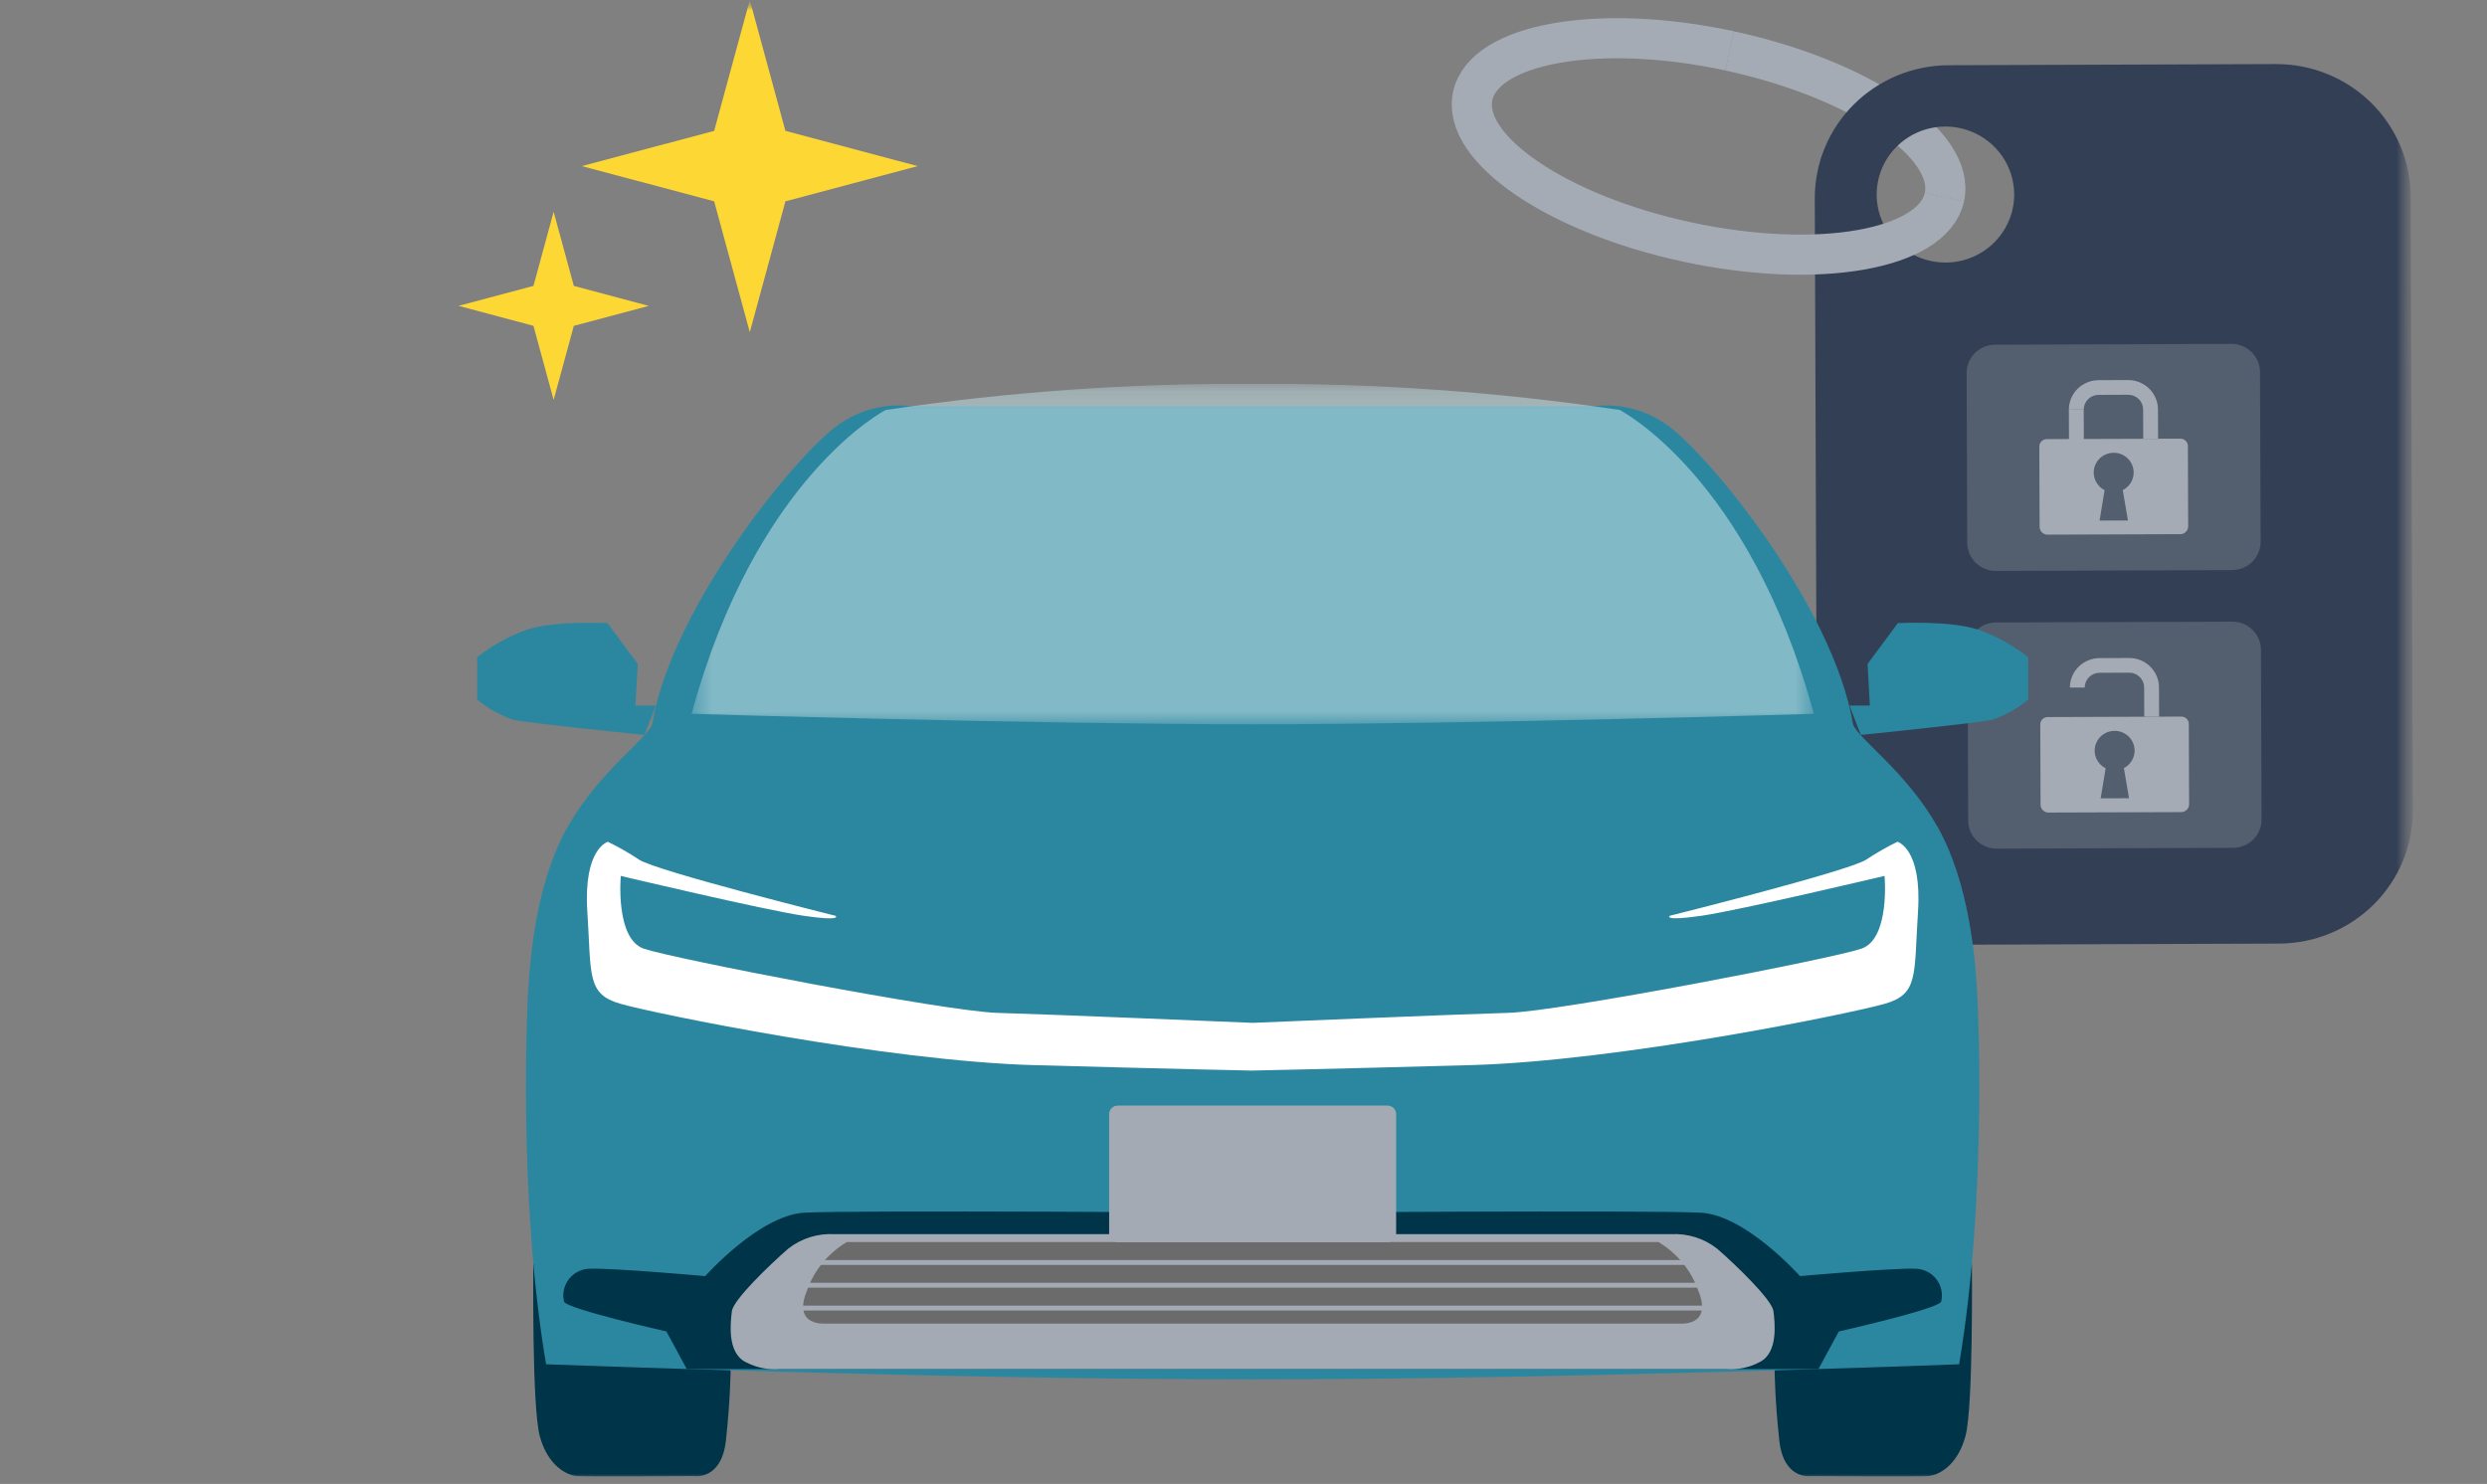 <svg width="124" height="74" viewBox="0 0 124 74" fill="none" xmlns="http://www.w3.org/2000/svg">
<rect x="0" y="0" width="124" height="74" fill="#808080" stroke="none"/>
<mask id="mask0_6493_4719" style="mask-type:alpha" maskUnits="userSpaceOnUse" x="0" y="0" width="124" height="74">
<rect width="124" height="74" fill="#D9D9D9"/>
</mask>
<g mask="url(#mask0_6493_4719)">
<mask id="mask1_6493_4719" style="mask-type:luminance" maskUnits="userSpaceOnUse" x="20" y="0" width="101" height="74">
<path d="M120.301 0H20V74H120.301V0Z" fill="white"/>
</mask>
<g mask="url(#mask1_6493_4719)">
<mask id="mask2_6493_4719" style="mask-type:luminance" maskUnits="userSpaceOnUse" x="-14" y="0" width="135" height="74">
<path d="M120.301 0H-13.434V74H120.301V0Z" fill="white"/>
</mask>
<g mask="url(#mask2_6493_4719)">
<path d="M86.234 2.539C92.729 3.933 97.525 7.199 96.947 9.833" stroke="#A5ABB5" stroke-width="2"/>
<path d="M120.304 40.404L120.194 9.795C120.191 8.926 120.015 8.065 119.675 7.262C119.336 6.46 118.84 5.732 118.217 5.119C117.593 4.506 116.853 4.021 116.039 3.691C115.226 3.361 114.355 3.192 113.476 3.195L97.156 3.253C95.38 3.259 93.68 3.963 92.429 5.21C91.177 6.456 90.478 8.143 90.484 9.9L90.594 40.511C90.597 41.38 90.774 42.241 91.113 43.044C91.452 43.846 91.948 44.575 92.572 45.188C93.196 45.8 93.936 46.286 94.749 46.616C95.563 46.946 96.434 47.114 97.314 47.111L113.633 47.054C114.513 47.051 115.383 46.876 116.194 46.54C117.005 46.204 117.742 45.714 118.361 45.096C118.981 44.478 119.471 43.746 119.804 42.941C120.138 42.136 120.308 41.274 120.304 40.404ZM97.009 13.093C96.331 13.096 95.668 12.899 95.103 12.528C94.537 12.158 94.096 11.629 93.835 11.011C93.573 10.392 93.503 9.71 93.633 9.052C93.763 8.393 94.087 7.788 94.565 7.312C95.042 6.836 95.652 6.511 96.317 6.378C96.981 6.244 97.671 6.309 98.298 6.564C98.925 6.818 99.462 7.251 99.841 7.807C100.22 8.364 100.423 9.019 100.426 9.69C100.429 10.589 100.071 11.453 99.43 12.091C98.789 12.73 97.918 13.09 97.009 13.093Z" fill="#333F55"/>
<path d="M98.084 27.066L98.055 18.6C98.054 18.415 98.09 18.232 98.161 18.062C98.232 17.891 98.336 17.736 98.467 17.605C98.598 17.474 98.755 17.37 98.927 17.299C99.099 17.227 99.283 17.19 99.47 17.19L111.255 17.148C111.442 17.148 111.627 17.183 111.8 17.254C111.973 17.324 112.13 17.427 112.263 17.557C112.395 17.687 112.5 17.842 112.572 18.012C112.645 18.183 112.682 18.366 112.683 18.55L112.713 27.017C112.713 27.202 112.677 27.385 112.606 27.556C112.536 27.727 112.432 27.882 112.3 28.013C112.169 28.144 112.012 28.248 111.84 28.319C111.668 28.39 111.483 28.427 111.297 28.428L99.512 28.47C99.135 28.471 98.772 28.324 98.505 28.061C98.237 27.798 98.086 27.441 98.085 27.068" fill="#535E6F"/>
<path fill-rule="evenodd" clip-rule="evenodd" d="M103.152 20.428C103.152 20.04 103.307 19.668 103.584 19.392C103.86 19.117 104.236 18.961 104.628 18.958L106.109 18.953C106.502 18.953 106.878 19.106 107.157 19.38C107.435 19.654 107.593 20.025 107.595 20.413L107.601 21.878L106.86 21.881L106.855 20.416C106.854 20.221 106.775 20.035 106.636 19.899C106.496 19.762 106.308 19.685 106.111 19.685L104.631 19.691C104.435 19.692 104.247 19.77 104.109 19.907C103.971 20.045 103.893 20.231 103.893 20.425L103.152 20.428Z" fill="#A5ABB5"/>
<path fill-rule="evenodd" clip-rule="evenodd" d="M108.714 21.875L102.049 21.898C101.951 21.899 101.857 21.938 101.788 22.007C101.718 22.076 101.68 22.169 101.68 22.266L101.694 26.296C101.701 26.39 101.742 26.48 101.811 26.547C101.879 26.614 101.969 26.655 102.065 26.661L108.731 26.637C108.827 26.631 108.917 26.59 108.985 26.522C109.053 26.455 109.094 26.365 109.1 26.27L109.086 22.24C109.085 22.192 109.076 22.145 109.057 22.1C109.038 22.056 109.011 22.015 108.976 21.982C108.942 21.948 108.901 21.921 108.856 21.902C108.811 21.884 108.763 21.875 108.714 21.875Z" fill="#A5ABB5"/>
<path d="M103.893 20.427L103.152 20.43L103.159 22.193L103.9 22.191L103.893 20.427Z" fill="#A5ABB5"/>
<path fill-rule="evenodd" clip-rule="evenodd" d="M106.383 23.56C106.384 23.755 106.326 23.946 106.217 24.108C106.108 24.271 105.953 24.398 105.772 24.473C105.59 24.548 105.39 24.569 105.196 24.531C105.003 24.494 104.825 24.401 104.685 24.263C104.545 24.126 104.45 23.951 104.41 23.76C104.371 23.569 104.39 23.37 104.465 23.19C104.54 23.009 104.667 22.855 104.83 22.746C104.994 22.637 105.186 22.579 105.383 22.578C105.648 22.577 105.901 22.68 106.089 22.864C106.276 23.049 106.382 23.299 106.383 23.56Z" fill="#535E6F"/>
<path fill-rule="evenodd" clip-rule="evenodd" d="M106.098 25.955L104.684 25.96L105.008 23.987L105.762 23.984L106.098 25.955Z" fill="#535E6F"/>
<path d="M98.132 40.918L98.102 32.451C98.101 32.267 98.137 32.084 98.208 31.913C98.278 31.742 98.382 31.587 98.514 31.456C98.645 31.325 98.802 31.221 98.974 31.15C99.145 31.079 99.33 31.042 99.517 31.041L111.302 31C111.489 30.999 111.674 31.035 111.847 31.105C112.02 31.175 112.177 31.278 112.309 31.409C112.442 31.539 112.547 31.693 112.619 31.864C112.691 32.034 112.729 32.217 112.73 32.402L112.76 40.869C112.761 41.054 112.725 41.236 112.654 41.407C112.583 41.578 112.479 41.733 112.347 41.864C112.216 41.995 112.06 42.1 111.887 42.171C111.715 42.242 111.531 42.279 111.344 42.28L99.559 42.321C99.182 42.322 98.82 42.175 98.552 41.913C98.285 41.65 98.133 41.292 98.132 40.919" fill="#535E6F"/>
<path fill-rule="evenodd" clip-rule="evenodd" d="M103.203 34.288C103.203 33.9 103.358 33.527 103.635 33.252C103.911 32.976 104.286 32.82 104.679 32.818L106.16 32.812C106.553 32.812 106.929 32.966 107.207 33.239C107.486 33.513 107.644 33.884 107.646 34.272L107.651 35.737L106.911 35.74L106.906 34.275C106.904 34.081 106.826 33.895 106.686 33.758C106.547 33.621 106.359 33.544 106.162 33.545L104.681 33.55C104.485 33.551 104.297 33.629 104.159 33.767C104.021 33.905 103.943 34.091 103.943 34.285L103.203 34.288Z" fill="#A5ABB5"/>
<path fill-rule="evenodd" clip-rule="evenodd" d="M108.761 35.734L102.096 35.758C101.998 35.758 101.904 35.797 101.834 35.866C101.765 35.935 101.726 36.028 101.727 36.125L101.741 40.155C101.748 40.25 101.789 40.339 101.857 40.406C101.926 40.474 102.016 40.514 102.112 40.52L108.777 40.497C108.874 40.49 108.964 40.449 109.032 40.382C109.1 40.314 109.141 40.224 109.147 40.13L109.132 36.1C109.132 36.052 109.123 36.004 109.104 35.96C109.085 35.915 109.058 35.875 109.023 35.841C108.989 35.807 108.948 35.78 108.903 35.762C108.858 35.744 108.81 35.734 108.761 35.734Z" fill="#A5ABB5"/>
<path fill-rule="evenodd" clip-rule="evenodd" d="M106.43 37.427C106.431 37.622 106.373 37.813 106.264 37.976C106.155 38.138 106 38.265 105.818 38.34C105.637 38.416 105.436 38.436 105.243 38.398C105.05 38.361 104.872 38.268 104.732 38.13C104.592 37.993 104.496 37.818 104.457 37.627C104.418 37.436 104.437 37.237 104.512 37.057C104.587 36.877 104.714 36.722 104.877 36.613C105.041 36.505 105.233 36.446 105.43 36.445C105.694 36.444 105.948 36.547 106.136 36.732C106.323 36.916 106.429 37.166 106.43 37.427Z" fill="#535E6F"/>
<path fill-rule="evenodd" clip-rule="evenodd" d="M106.152 39.806L104.738 39.811L105.063 37.839L105.816 37.836L106.152 39.806Z" fill="#535E6F"/>
<path d="M96.949 9.827C96.372 12.461 90.638 13.466 84.141 12.072C77.645 10.678 72.853 7.414 73.43 4.78C74.007 2.145 79.742 1.14 86.237 2.534" stroke="#A5ABB5" stroke-width="2"/>
<path d="M35.608 6.526L37.384 0L39.16 6.526L45.756 8.283L39.16 10.04L37.384 16.565L35.608 10.04L29.012 8.283L35.608 6.526Z" fill="#FDD835"/>
<path d="M26.599 14.258L27.604 10.562L28.61 14.258L32.345 15.253L28.61 16.248L27.604 19.943L26.599 16.248L22.863 15.253L26.599 14.258Z" fill="#FDD835"/>
<path d="M26.593 63.016C26.593 63.016 26.511 70.14 26.914 71.621C27.316 73.102 28.265 73.573 28.777 73.609C29.288 73.644 34.621 73.609 34.621 73.609C34.621 73.609 35.973 73.826 36.193 71.838C36.412 69.85 36.428 68.341 36.428 68.341" fill="#003449"/>
<path d="M98.316 63.016C98.316 63.016 98.397 70.14 97.995 71.621C97.593 73.102 96.643 73.573 96.132 73.609C95.62 73.644 90.287 73.609 90.287 73.609C90.287 73.609 88.935 73.826 88.716 71.838C88.496 69.85 88.481 68.341 88.481 68.341" fill="#003449"/>
<path d="M32.698 35.184H31.683L31.799 33.11L30.291 31.074C30.291 31.074 27.612 30.931 26.224 31.418C25.347 31.739 24.527 32.194 23.793 32.767V34.891C24.326 35.332 24.936 35.673 25.593 35.896C26.377 36.068 32.136 36.65 32.136 36.65L32.698 35.184Z" fill="#2B87A0"/>
<path d="M96.605 41.232C95.014 38.429 92.605 36.816 92.387 36.108C91.398 30.091 84.76 22.099 82.862 21.022C81.871 20.391 80.689 20.119 79.519 20.251H45.39C44.219 20.119 43.038 20.391 42.047 21.022C40.149 22.099 33.508 30.091 32.52 36.108C32.305 36.816 29.897 38.429 28.303 41.232C26.708 44.036 26.451 47.848 26.367 48.872C26.282 49.895 25.807 59.623 27.227 68.032C27.227 68.032 46.786 68.784 62.454 68.784C78.121 68.784 97.681 68.032 97.681 68.032C99.1 59.623 98.628 49.897 98.541 48.872C98.455 47.846 98.197 44.037 96.605 41.232Z" fill="#2B87A0"/>
<path d="M98.689 31.419C97.3 30.931 94.623 31.074 94.623 31.074L93.115 33.11L93.231 35.184H92.215L92.781 36.648C92.781 36.648 98.541 36.066 99.324 35.893C99.981 35.671 100.591 35.331 101.124 34.889V32.767C100.39 32.194 99.569 31.739 98.692 31.418" fill="#2B87A0"/>
<g opacity="0.6">
<mask id="mask3_6493_4719" style="mask-type:luminance" maskUnits="userSpaceOnUse" x="34" y="19" width="57" height="18">
<path d="M90.436 19.141H34.484V36.115H90.436V19.141Z" fill="white"/>
</mask>
<g mask="url(#mask3_6493_4719)">
<path d="M62.46 36.118C73.376 36.118 90.435 35.596 90.435 35.596C87.221 23.744 80.757 20.444 80.757 20.444C74.702 19.539 68.584 19.104 62.46 19.143C56.336 19.104 50.218 19.539 44.162 20.444C44.162 20.444 37.699 23.744 34.484 35.596C34.484 35.596 51.544 36.118 62.46 36.118Z" fill="#BDDAE0"/>
</g>
</g>
<path d="M62.528 53.384C62.528 53.384 65.942 53.317 73.338 53.114C80.733 52.911 92.306 50.539 93.987 50.052C95.669 49.566 95.424 48.632 95.63 45.466C95.835 42.301 94.604 41.977 94.604 41.977C94.065 42.239 93.544 42.538 93.045 42.869C92.184 43.437 83.252 45.668 83.252 45.668C83.252 45.668 82.886 45.95 84.828 45.668C86.77 45.386 93.962 43.678 93.962 43.678C93.962 43.678 94.25 46.809 92.811 47.307C91.373 47.805 77.78 50.438 75.191 50.509C72.603 50.58 62.458 51.007 62.458 51.007C62.458 51.007 52.313 50.581 49.725 50.509C47.136 50.437 33.541 47.805 32.102 47.309C30.664 46.813 30.952 43.68 30.952 43.68C30.952 43.68 38.144 45.388 40.086 45.67C42.028 45.952 41.661 45.67 41.661 45.67C41.661 45.67 32.73 43.44 31.869 42.871C31.37 42.54 30.849 42.242 30.31 41.979C30.31 41.979 29.08 42.303 29.285 45.468C29.49 48.634 29.244 49.567 30.926 50.054C32.608 50.541 44.18 52.913 51.575 53.116C58.97 53.319 62.385 53.386 62.385 53.386L62.528 53.384Z" fill="white"/>
<path d="M90.665 68.272L91.683 66.395C91.683 66.395 96.613 65.284 96.784 64.914C96.832 64.719 96.835 64.516 96.793 64.32C96.751 64.124 96.664 63.94 96.54 63.781C96.416 63.623 96.257 63.494 96.075 63.405C95.894 63.316 95.694 63.268 95.492 63.266C94.267 63.232 89.744 63.636 89.744 63.636C89.744 63.636 87.058 60.608 84.813 60.474C82.569 60.339 62.454 60.474 62.454 60.474C62.454 60.474 42.339 60.339 40.094 60.474C37.849 60.608 35.163 63.636 35.163 63.636C35.163 63.636 30.64 63.232 29.417 63.266C29.214 63.268 29.014 63.316 28.833 63.405C28.651 63.494 28.492 63.623 28.368 63.781C28.244 63.94 28.158 64.124 28.115 64.32C28.073 64.516 28.076 64.719 28.125 64.914C28.295 65.284 33.226 66.395 33.226 66.395L34.242 68.272" fill="#003449"/>
<path d="M86.044 68.273C86.631 68.319 87.219 68.197 87.737 67.922C88.673 67.457 88.492 65.954 88.424 65.388C88.355 64.822 86.572 63.101 85.61 62.264C84.955 61.752 84.132 61.496 83.298 61.545H41.619C40.784 61.495 39.96 61.751 39.304 62.264C38.343 63.101 36.559 64.822 36.491 65.388C36.422 65.954 36.241 67.457 37.177 67.922C37.695 68.197 38.283 68.319 38.87 68.273" fill="#A4AAB4"/>
<path d="M62.454 66.003H83.74C83.74 66.003 85.427 66.173 84.669 64.343C84.311 63.338 83.611 62.488 82.688 61.938H42.22C41.297 62.488 40.597 63.338 40.239 64.343C39.481 66.173 41.168 66.003 41.168 66.003H62.454Z" fill="#6B6B6B"/>
<path d="M62.96 62.836H40.777V63.078H84.132V62.836H62.96Z" fill="#A4AAB4"/>
<path d="M63.489 63.969H39.23V64.211H85.23V63.969H63.489Z" fill="#A4AAB4"/>
<path d="M63.54 65.109H39.227V65.352H85.226V65.109H63.54Z" fill="#A4AAB4"/>
<path d="M69.183 61.943H55.731C55.617 61.943 55.508 61.898 55.427 61.819C55.346 61.739 55.301 61.631 55.301 61.518V55.558C55.301 55.445 55.346 55.337 55.427 55.257C55.508 55.178 55.617 55.133 55.731 55.133H69.181C69.295 55.133 69.404 55.178 69.485 55.257C69.565 55.337 69.61 55.445 69.61 55.558V61.519C69.61 61.631 69.565 61.739 69.485 61.819C69.404 61.899 69.295 61.944 69.181 61.944" fill="#A4AAB4"/>
</g>
</g>
</g>
</svg>
